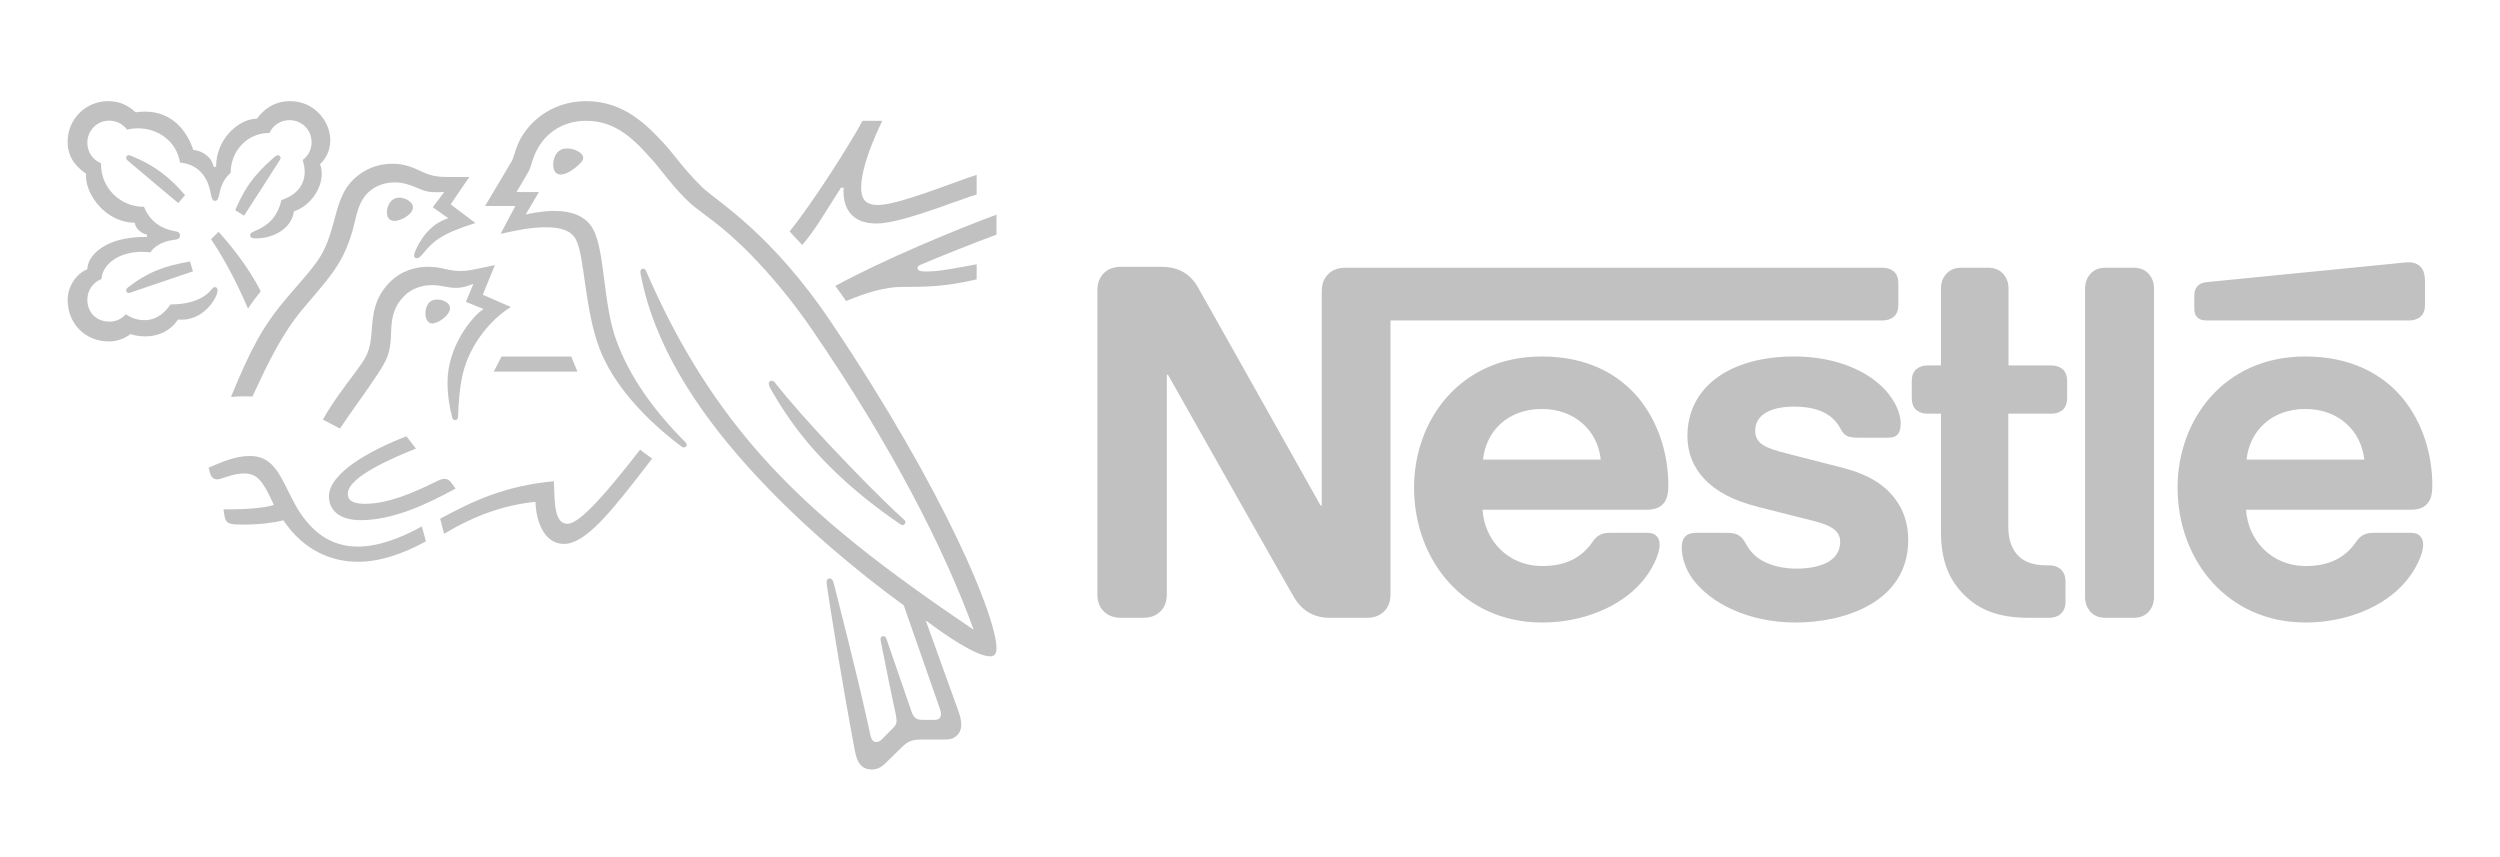 <svg width="105" height="36" viewBox="0 0 105 36" fill="none" xmlns="http://www.w3.org/2000/svg">
<path d="M55.731 11.571C55.593 11.739 55.514 11.927 55.514 12.253V21.232H55.464C55.464 21.232 50.55 12.47 50.313 12.065C50.144 11.778 49.957 11.58 49.709 11.432C49.462 11.294 49.205 11.205 48.711 11.205H47.089C46.713 11.205 46.476 11.333 46.308 11.531C46.169 11.699 46.09 11.887 46.09 12.213V24.94C46.09 25.266 46.169 25.454 46.308 25.622C46.476 25.82 46.713 25.948 47.089 25.948H48.009C48.384 25.948 48.622 25.82 48.79 25.622C48.928 25.454 49.007 25.266 49.007 24.94V15.743H49.057C49.057 15.743 54.159 24.781 54.367 25.118C54.654 25.592 55.138 25.948 55.83 25.948H57.403C57.778 25.948 58.016 25.82 58.184 25.622C58.322 25.454 58.401 25.266 58.401 24.94V13.459H79.058C79.266 13.459 79.424 13.4 79.543 13.301C79.671 13.182 79.731 13.024 79.731 12.787V11.917C79.731 11.679 79.671 11.521 79.543 11.402C79.424 11.304 79.266 11.244 79.058 11.244H56.513C56.137 11.244 55.9 11.373 55.731 11.571M64.75 14.972C61.318 14.972 59.39 17.652 59.39 20.48C59.39 23.496 61.457 26.146 64.769 26.146C66.421 26.146 68.042 25.523 68.972 24.425C69.377 23.951 69.704 23.288 69.704 22.883C69.704 22.744 69.674 22.626 69.595 22.537C69.516 22.438 69.397 22.379 69.189 22.379H67.597C67.281 22.379 67.064 22.497 66.905 22.735C66.441 23.417 65.768 23.773 64.779 23.773C63.296 23.773 62.337 22.646 62.268 21.41H69.15C69.457 21.41 69.674 21.34 69.822 21.192C69.99 21.034 70.07 20.806 70.07 20.381C70.07 19.086 69.664 17.741 68.814 16.712C67.944 15.674 66.619 14.972 64.75 14.972M75.359 14.972C72.65 14.972 70.871 16.258 70.871 18.314C70.871 19.046 71.138 19.64 71.573 20.104C72.077 20.648 72.799 21.024 73.847 21.291L76.111 21.864C76.734 22.023 77.288 22.21 77.288 22.754C77.288 23.595 76.398 23.882 75.449 23.882C74.984 23.882 74.5 23.793 74.104 23.595C73.827 23.456 73.59 23.259 73.422 22.992C73.273 22.764 73.224 22.596 72.997 22.468C72.858 22.388 72.69 22.379 72.463 22.379H71.236C70.969 22.379 70.841 22.458 70.752 22.566C70.663 22.675 70.633 22.833 70.633 22.992C70.633 23.387 70.772 23.882 71.098 24.327C71.85 25.335 73.422 26.146 75.429 26.146C77.407 26.146 80.146 25.325 80.146 22.675C80.146 21.993 79.948 21.41 79.582 20.935C79.118 20.332 78.455 19.916 77.328 19.63L75.083 19.056C74.153 18.819 73.718 18.651 73.718 18.077C73.718 17.523 74.213 17.078 75.359 17.078C76.032 17.078 76.645 17.227 77.041 17.642C77.367 17.989 77.308 18.166 77.565 18.305C77.723 18.384 77.901 18.384 78.178 18.384H79.295C79.473 18.384 79.602 18.354 79.701 18.245C79.78 18.156 79.829 18.018 79.829 17.79C79.829 17.276 79.493 16.614 78.9 16.109C78.109 15.427 76.863 14.972 75.359 14.972M81.52 15.348H80.967C80.759 15.348 80.601 15.407 80.483 15.506C80.353 15.625 80.294 15.783 80.294 16.02V16.703C80.294 16.94 80.353 17.098 80.483 17.217C80.601 17.316 80.759 17.375 80.967 17.375H81.52V22.309C81.52 23.575 81.866 24.366 82.509 24.999C83.103 25.582 83.874 25.948 85.219 25.948H86.059C86.267 25.948 86.425 25.889 86.544 25.791C86.672 25.671 86.751 25.513 86.751 25.276V24.416C86.751 24.178 86.672 24.02 86.544 23.901C86.425 23.802 86.267 23.743 86.059 23.743H85.94C85.406 23.743 85.041 23.605 84.793 23.367C84.497 23.091 84.348 22.665 84.348 22.112V17.375H86.149C86.356 17.375 86.514 17.316 86.633 17.217C86.761 17.098 86.82 16.94 86.82 16.703V16.02C86.82 15.783 86.761 15.625 86.633 15.506C86.514 15.407 86.356 15.348 86.149 15.348H84.358V12.124C84.358 11.867 84.279 11.679 84.161 11.531C84.012 11.353 83.805 11.244 83.498 11.244H82.381C82.074 11.244 81.866 11.353 81.718 11.531C81.599 11.679 81.52 11.867 81.52 12.124V15.348ZM87.573 25.068C87.573 25.325 87.651 25.513 87.77 25.662C87.918 25.84 88.126 25.948 88.432 25.948H89.609C89.916 25.948 90.123 25.84 90.272 25.662C90.39 25.513 90.469 25.325 90.469 25.068V12.125C90.469 11.868 90.39 11.68 90.272 11.531C90.123 11.353 89.916 11.244 89.609 11.244H88.432C88.126 11.244 87.918 11.353 87.77 11.531C87.651 11.68 87.573 11.868 87.573 12.125V25.068ZM62.287 19.303C62.416 18.087 63.345 17.177 64.76 17.177C66.144 17.177 67.103 18.087 67.232 19.303H62.287ZM101.179 13.459C101.386 13.459 101.544 13.4 101.663 13.301C101.792 13.182 101.851 13.024 101.851 12.787V11.867C101.851 11.511 101.782 11.333 101.663 11.205C101.554 11.086 101.376 11.017 101.179 11.017C101.02 11.017 100.862 11.037 100.595 11.066L92.704 11.847C92.477 11.867 92.368 11.936 92.289 12.025C92.2 12.124 92.16 12.253 92.16 12.431V12.945C92.16 13.143 92.2 13.232 92.269 13.311C92.358 13.41 92.487 13.459 92.665 13.459H101.179ZM96.818 14.972C93.386 14.972 91.458 17.652 91.458 20.48C91.458 23.496 93.525 26.146 96.838 26.146C98.489 26.146 100.111 25.523 101.04 24.425C101.446 23.951 101.772 23.288 101.772 22.883C101.772 22.744 101.742 22.626 101.663 22.537C101.584 22.438 101.465 22.379 101.258 22.379H99.666C99.349 22.379 99.132 22.497 98.973 22.735C98.509 23.417 97.836 23.773 96.847 23.773C95.364 23.773 94.405 22.646 94.336 21.41H101.238C101.544 21.41 101.762 21.34 101.91 21.192C102.078 21.034 102.157 20.806 102.157 20.381C102.157 19.086 101.752 17.741 100.902 16.712C100.031 15.674 98.687 14.972 96.818 14.972M94.356 19.303C94.484 18.087 95.414 17.177 96.828 17.177C98.212 17.177 99.171 18.087 99.3 19.303H94.356ZM34.938 13.578C32.378 9.759 30.128 8.473 29.496 7.867C28.8 7.2 28.271 6.443 27.934 6.078C27.184 5.259 26.213 4.248 24.617 4.248C23.076 4.248 22.058 5.252 21.727 6.12C21.631 6.367 21.556 6.67 21.487 6.78C21.336 7.028 20.654 8.19 20.372 8.651H21.645L21.026 9.821C21.748 9.663 22.264 9.546 22.952 9.546C23.565 9.546 24.005 9.691 24.197 10.075C24.555 10.791 24.555 12.958 25.161 14.589C25.725 16.123 27.101 17.623 28.649 18.772C28.669 18.786 28.693 18.793 28.718 18.792C28.794 18.792 28.842 18.738 28.842 18.682C28.842 18.641 28.828 18.614 28.794 18.579C27.5 17.286 26.448 15.855 25.883 14.287C25.326 12.759 25.415 10.612 24.927 9.656C24.603 9.023 23.916 8.858 23.282 8.858C22.773 8.858 22.299 8.961 22.078 9.009L22.636 8.066H21.693C21.893 7.716 22.099 7.392 22.202 7.2C22.291 7.034 22.326 6.828 22.436 6.546C22.794 5.645 23.585 5.074 24.617 5.074C25.911 5.074 26.668 5.906 27.417 6.738C27.761 7.124 28.325 7.929 28.979 8.527C29.426 8.94 30.28 9.401 31.594 10.757C32.35 11.541 33.231 12.559 34.16 13.922C37.483 18.785 39.664 23.072 40.882 26.416L40.861 26.43C37.373 24.063 34.352 21.827 31.917 19.068C30.19 17.107 28.691 14.837 27.383 11.94C27.293 11.747 27.218 11.569 27.136 11.383C27.101 11.307 27.067 11.286 27.012 11.286C26.943 11.286 26.895 11.335 26.895 11.403C26.895 11.479 26.929 11.644 27.005 11.974C27.7 14.974 29.626 17.664 31.683 19.9C33.734 22.123 36.052 24.035 37.958 25.425L39.444 29.677C39.478 29.781 39.52 29.891 39.52 29.994C39.52 30.069 39.499 30.131 39.451 30.172C39.41 30.214 39.355 30.235 39.231 30.235H38.784C38.591 30.235 38.515 30.207 38.446 30.152C38.377 30.097 38.33 30.014 38.295 29.918C38.164 29.518 37.38 27.282 37.229 26.828C37.201 26.746 37.153 26.718 37.098 26.718C37.083 26.718 37.067 26.721 37.053 26.727C37.039 26.733 37.026 26.741 37.015 26.752C37.004 26.763 36.995 26.776 36.989 26.791C36.984 26.805 36.981 26.82 36.981 26.835C36.981 26.891 37.001 26.952 37.036 27.145C37.235 28.163 37.469 29.305 37.565 29.739C37.607 29.938 37.655 30.125 37.655 30.262C37.655 30.385 37.628 30.455 37.525 30.558L37.063 31.026C36.953 31.136 36.891 31.163 36.802 31.163C36.692 31.163 36.602 31.087 36.561 30.895C36.038 28.452 35.247 25.425 35.041 24.585C34.992 24.4 34.958 24.297 34.848 24.297C34.752 24.297 34.718 24.365 34.718 24.448C34.718 24.51 34.731 24.585 34.738 24.641C34.862 25.508 35.364 28.666 35.907 31.549C36.004 32.044 36.19 32.319 36.617 32.319C36.809 32.319 36.994 32.243 37.166 32.078C37.449 31.796 37.531 31.72 37.869 31.39C38.109 31.156 38.274 31.06 38.687 31.06H39.705C39.946 31.06 40.077 30.998 40.194 30.888C40.304 30.785 40.372 30.64 40.372 30.434C40.372 30.221 40.318 30.049 40.242 29.835C39.981 29.134 39.141 26.76 38.893 26.093L38.914 26.079C39.774 26.732 41.026 27.565 41.577 27.565C41.749 27.565 41.852 27.489 41.852 27.221C41.852 25.955 39.747 20.747 34.938 13.578M11.318 5.583C11.462 5.266 11.779 5.046 12.158 5.046C12.673 5.046 13.086 5.445 13.086 5.975C13.086 6.284 12.942 6.553 12.715 6.718C12.763 6.897 12.797 7.055 12.797 7.206C12.797 7.784 12.453 8.19 11.82 8.404C11.738 8.754 11.586 9.071 11.338 9.305C10.926 9.704 10.506 9.704 10.506 9.869C10.506 9.959 10.568 10.014 10.74 10.014C11.504 10.014 12.254 9.587 12.343 8.878C13.073 8.631 13.513 7.894 13.513 7.31C13.513 7.158 13.499 7.028 13.437 6.904C13.637 6.711 13.871 6.381 13.871 5.892C13.871 5.466 13.684 5.033 13.354 4.716C13.066 4.434 12.659 4.248 12.185 4.248C11.497 4.248 11.05 4.62 10.795 4.984C10.045 4.984 9.075 5.817 9.075 7.007H8.972C8.903 6.595 8.477 6.319 8.119 6.298C7.83 5.431 7.176 4.689 6.103 4.689C5.979 4.689 5.828 4.696 5.697 4.716C5.381 4.427 5.03 4.248 4.541 4.248C3.605 4.248 2.841 4.998 2.841 5.947C2.841 6.539 3.11 6.945 3.619 7.303C3.619 7.303 3.612 7.379 3.612 7.413C3.612 8.17 4.438 9.353 5.663 9.353C5.663 9.545 5.904 9.807 6.172 9.855V9.952H6.068C4.383 9.952 3.668 10.764 3.668 11.307C3.165 11.514 2.841 12.071 2.841 12.587C2.841 13.612 3.592 14.341 4.583 14.341C4.913 14.341 5.25 14.211 5.484 14.031C5.655 14.093 5.876 14.127 6.103 14.127C6.578 14.127 7.107 13.963 7.479 13.419C7.534 13.426 7.582 13.426 7.637 13.426C8.243 13.426 8.765 13.027 9.041 12.504C9.109 12.373 9.137 12.271 9.137 12.194C9.137 12.119 9.102 12.057 9.027 12.057C8.931 12.057 8.917 12.146 8.745 12.305C8.36 12.656 7.767 12.786 7.162 12.786C6.866 13.22 6.502 13.447 6.082 13.447C5.773 13.447 5.532 13.364 5.284 13.199C5.084 13.419 4.837 13.509 4.596 13.509C4.053 13.509 3.668 13.13 3.668 12.58C3.668 12.194 3.915 11.851 4.259 11.72C4.321 11.039 5.05 10.578 5.958 10.578C6.075 10.578 6.192 10.585 6.316 10.599C6.454 10.379 6.784 10.145 7.252 10.082C7.348 10.069 7.423 10.062 7.479 10.034C7.534 10.007 7.561 9.952 7.561 9.889C7.561 9.835 7.54 9.786 7.486 9.752C7.437 9.725 7.355 9.711 7.259 9.69C6.825 9.608 6.309 9.339 6.048 8.686C5.009 8.686 4.245 7.853 4.245 6.918V6.856C3.901 6.718 3.668 6.388 3.668 5.995C3.668 5.48 4.073 5.067 4.589 5.067C4.899 5.067 5.167 5.218 5.339 5.445C5.484 5.404 5.648 5.39 5.807 5.39C6.578 5.39 7.403 5.878 7.561 6.828C8.552 6.918 8.786 7.757 8.848 8.108C8.882 8.287 8.91 8.438 9.027 8.438C9.151 8.438 9.178 8.3 9.219 8.114C9.295 7.764 9.426 7.482 9.687 7.262C9.687 6.36 10.362 5.583 11.318 5.583ZM13.32 10.977C12.996 11.438 12.763 11.665 12.027 12.532C11.057 13.681 10.547 14.61 9.701 16.674C9.839 16.66 10.039 16.646 10.259 16.646C10.369 16.646 10.458 16.646 10.603 16.653L10.706 16.433C11.181 15.414 11.82 14.038 12.715 12.979L13.024 12.614C13.946 11.534 14.517 10.894 14.875 9.422C14.999 8.899 15.102 8.432 15.453 8.094C15.769 7.791 16.169 7.661 16.574 7.661C16.918 7.661 17.173 7.744 17.545 7.901C17.882 8.046 18.005 8.074 18.363 8.074C18.487 8.074 18.576 8.067 18.659 8.06L18.177 8.706L18.831 9.167C18.012 9.408 17.579 10.2 17.434 10.564C17.407 10.64 17.393 10.688 17.393 10.736C17.393 10.792 17.421 10.846 17.503 10.846C17.592 10.846 17.661 10.778 17.778 10.64C18.177 10.158 18.494 9.828 19.966 9.367L18.927 8.582L19.711 7.434H18.976C18.508 7.434 18.198 7.427 17.792 7.241C17.241 6.987 16.96 6.877 16.471 6.877C15.873 6.877 15.329 7.09 14.882 7.502C14.366 7.977 14.207 8.61 14.022 9.305C13.877 9.842 13.706 10.434 13.32 10.977" fill="#C1C1C1"/>
<path d="M14.902 15.662C14.51 16.192 13.973 16.886 13.561 17.623C13.692 17.685 14.125 17.919 14.277 18.001C14.751 17.286 15.412 16.405 15.845 15.738C16.237 15.132 16.396 14.871 16.423 14.059C16.43 13.921 16.43 13.79 16.443 13.66C16.478 13.24 16.588 12.814 16.987 12.422C17.283 12.125 17.71 11.975 18.136 11.975C18.549 11.975 18.789 12.091 19.148 12.091C19.402 12.091 19.587 12.03 19.753 11.968L19.884 11.919L19.567 12.677L20.31 12.979C19.836 13.275 18.796 14.548 18.796 16.054C18.796 16.598 18.879 17.1 18.996 17.547C19.01 17.595 19.038 17.644 19.113 17.644C19.182 17.644 19.23 17.602 19.237 17.527L19.244 17.368C19.265 16.907 19.299 16.178 19.485 15.525C19.794 14.424 20.627 13.392 21.459 12.896L20.276 12.38L20.785 11.135L20.228 11.252C19.891 11.321 19.643 11.383 19.347 11.383C19.154 11.383 18.934 11.355 18.673 11.293C18.473 11.245 18.26 11.204 17.958 11.204C17.414 11.204 16.829 11.41 16.43 11.795C15.701 12.491 15.659 13.24 15.611 13.908C15.549 14.795 15.384 15.015 14.902 15.662M32.557 16.082C32.508 16.02 32.467 15.992 32.413 15.992C32.33 15.992 32.288 16.047 32.288 16.109C32.288 16.206 32.357 16.323 32.53 16.612C33.052 17.499 33.699 18.393 34.497 19.233C35.357 20.148 36.368 21.001 37.449 21.765L37.786 21.999C37.834 22.034 37.868 22.054 37.91 22.054C37.978 22.054 38.027 21.985 38.027 21.93C38.027 21.896 38.013 21.861 37.971 21.826C36.967 20.912 35.887 19.797 34.876 18.724C34.084 17.878 33.272 16.983 32.557 16.082M10.417 12.965C10.52 12.793 10.829 12.374 10.953 12.243C10.424 11.17 9.557 10.145 9.178 9.738L8.862 10.048C9.227 10.578 9.839 11.603 10.417 12.965M5.374 6.753C5.311 6.697 5.298 6.663 5.298 6.622C5.298 6.574 5.332 6.519 5.408 6.519C5.435 6.519 5.463 6.526 5.498 6.54C6.006 6.746 6.44 6.987 6.825 7.282C7.149 7.53 7.465 7.833 7.774 8.197L7.486 8.528C7.128 8.231 5.972 7.262 5.374 6.753M10.252 9.057L9.88 8.83C10.12 8.259 10.417 7.736 10.767 7.344C11.015 7.062 11.249 6.835 11.511 6.608C11.572 6.56 11.607 6.519 11.668 6.519C11.738 6.519 11.786 6.574 11.786 6.629C11.786 6.656 11.772 6.69 11.745 6.732C11.325 7.385 10.506 8.679 10.252 9.057M5.587 12.25C5.497 12.284 5.456 12.305 5.408 12.305C5.333 12.305 5.298 12.242 5.298 12.194C5.298 12.146 5.319 12.119 5.367 12.077C6.213 11.417 6.956 11.156 7.981 10.983L8.105 11.397L5.587 12.25ZM23.234 6.911C23.234 6.67 23.358 6.236 23.805 6.236C23.957 6.236 24.101 6.27 24.218 6.326C24.384 6.401 24.494 6.511 24.494 6.629C24.494 6.753 24.369 6.877 24.184 7.028C23.991 7.186 23.744 7.331 23.544 7.331C23.304 7.331 23.234 7.103 23.234 6.911M16.251 8.92C16.251 8.624 16.43 8.3 16.774 8.3C16.925 8.3 17.104 8.362 17.235 8.487C17.311 8.555 17.345 8.63 17.345 8.707C17.345 8.872 17.186 9.03 17.001 9.14C16.856 9.222 16.705 9.278 16.575 9.278C16.361 9.278 16.251 9.146 16.251 8.92Z" fill="#C1C1C1"/>
<path d="M17.868 13.165C17.868 13.096 17.875 13.013 17.902 12.931C17.958 12.752 18.074 12.58 18.363 12.58C18.494 12.58 18.638 12.614 18.755 12.697C18.859 12.766 18.9 12.855 18.9 12.945C18.9 13.241 18.405 13.585 18.157 13.585C17.978 13.585 17.868 13.412 17.868 13.165M15.157 21.847C14.229 21.847 13.815 21.407 13.815 20.85C13.815 19.873 15.528 18.917 17.069 18.325L17.469 18.841C16.519 19.219 14.607 20.032 14.607 20.733C14.607 20.98 14.751 21.16 15.329 21.16C16.334 21.16 17.414 20.671 18.411 20.182C18.487 20.148 18.577 20.114 18.659 20.114C18.79 20.114 18.872 20.155 18.968 20.292L19.134 20.519C17.971 21.16 16.519 21.847 15.157 21.847" fill="#C1C1C1"/>
<path d="M17.717 22.109C16.808 22.618 15.866 22.956 15.034 22.956C14.104 22.956 13.279 22.556 12.591 21.517C12.302 21.077 12.075 20.527 11.8 20.038C11.47 19.46 11.112 19.151 10.486 19.151C9.915 19.151 9.357 19.384 8.765 19.639L8.793 19.77C8.841 19.983 8.924 20.134 9.123 20.134C9.213 20.134 9.302 20.094 9.351 20.08C9.681 19.976 9.921 19.886 10.259 19.886C10.774 19.886 11.022 20.19 11.373 20.932L11.504 21.208C11.146 21.332 10.306 21.393 9.681 21.393H9.385L9.433 21.689C9.454 21.813 9.502 21.916 9.605 21.965C9.728 22.026 9.908 22.033 10.217 22.033C11.002 22.033 11.573 21.937 11.903 21.854C12.749 23.114 13.912 23.595 15.034 23.595C15.989 23.595 16.96 23.244 17.889 22.735L17.717 22.109ZM18.652 22.419L18.487 21.785C19.904 21.022 21.198 20.41 23.262 20.21C23.303 21.001 23.248 21.999 23.833 21.999C24.369 21.999 25.539 20.616 26.888 18.882C27.012 18.999 27.211 19.123 27.39 19.26L27.046 19.707C25.732 21.4 24.61 22.845 23.688 22.845C22.828 22.845 22.505 21.833 22.491 21.077C21.177 21.208 19.939 21.648 18.652 22.419M36.857 8.61C36.32 8.61 36.169 8.314 36.169 7.895C36.169 7.028 36.713 5.783 37.057 5.074H36.224C35.791 5.913 34.084 8.603 33.162 9.718L33.692 10.288C34.187 9.738 34.731 8.803 35.322 7.881H35.432C35.432 7.929 35.426 7.984 35.426 8.032C35.426 8.81 35.825 9.387 36.809 9.387C37.414 9.387 38.364 9.084 39.258 8.782C40.001 8.527 40.682 8.266 41.02 8.17V7.345C40.634 7.461 39.85 7.764 39.038 8.046C38.185 8.342 37.346 8.61 36.857 8.61M38.694 11.107C39.519 10.757 40.999 10.165 41.852 9.855V9.016C40.139 9.649 37.132 10.894 35.082 12.009C35.137 12.077 35.495 12.58 35.536 12.642C36.403 12.284 37.18 12.05 37.882 12.05C38.866 12.05 39.671 12.05 41.02 11.733V11.1C40.263 11.239 39.458 11.403 38.935 11.403C38.625 11.403 38.536 11.362 38.536 11.259C38.536 11.197 38.577 11.156 38.694 11.107" fill="#C1C1C1"/>
<path d="M21.068 14.973L20.737 15.607H24.253L23.992 14.973H21.068Z" fill="#C1C1C1"/>
</svg>
